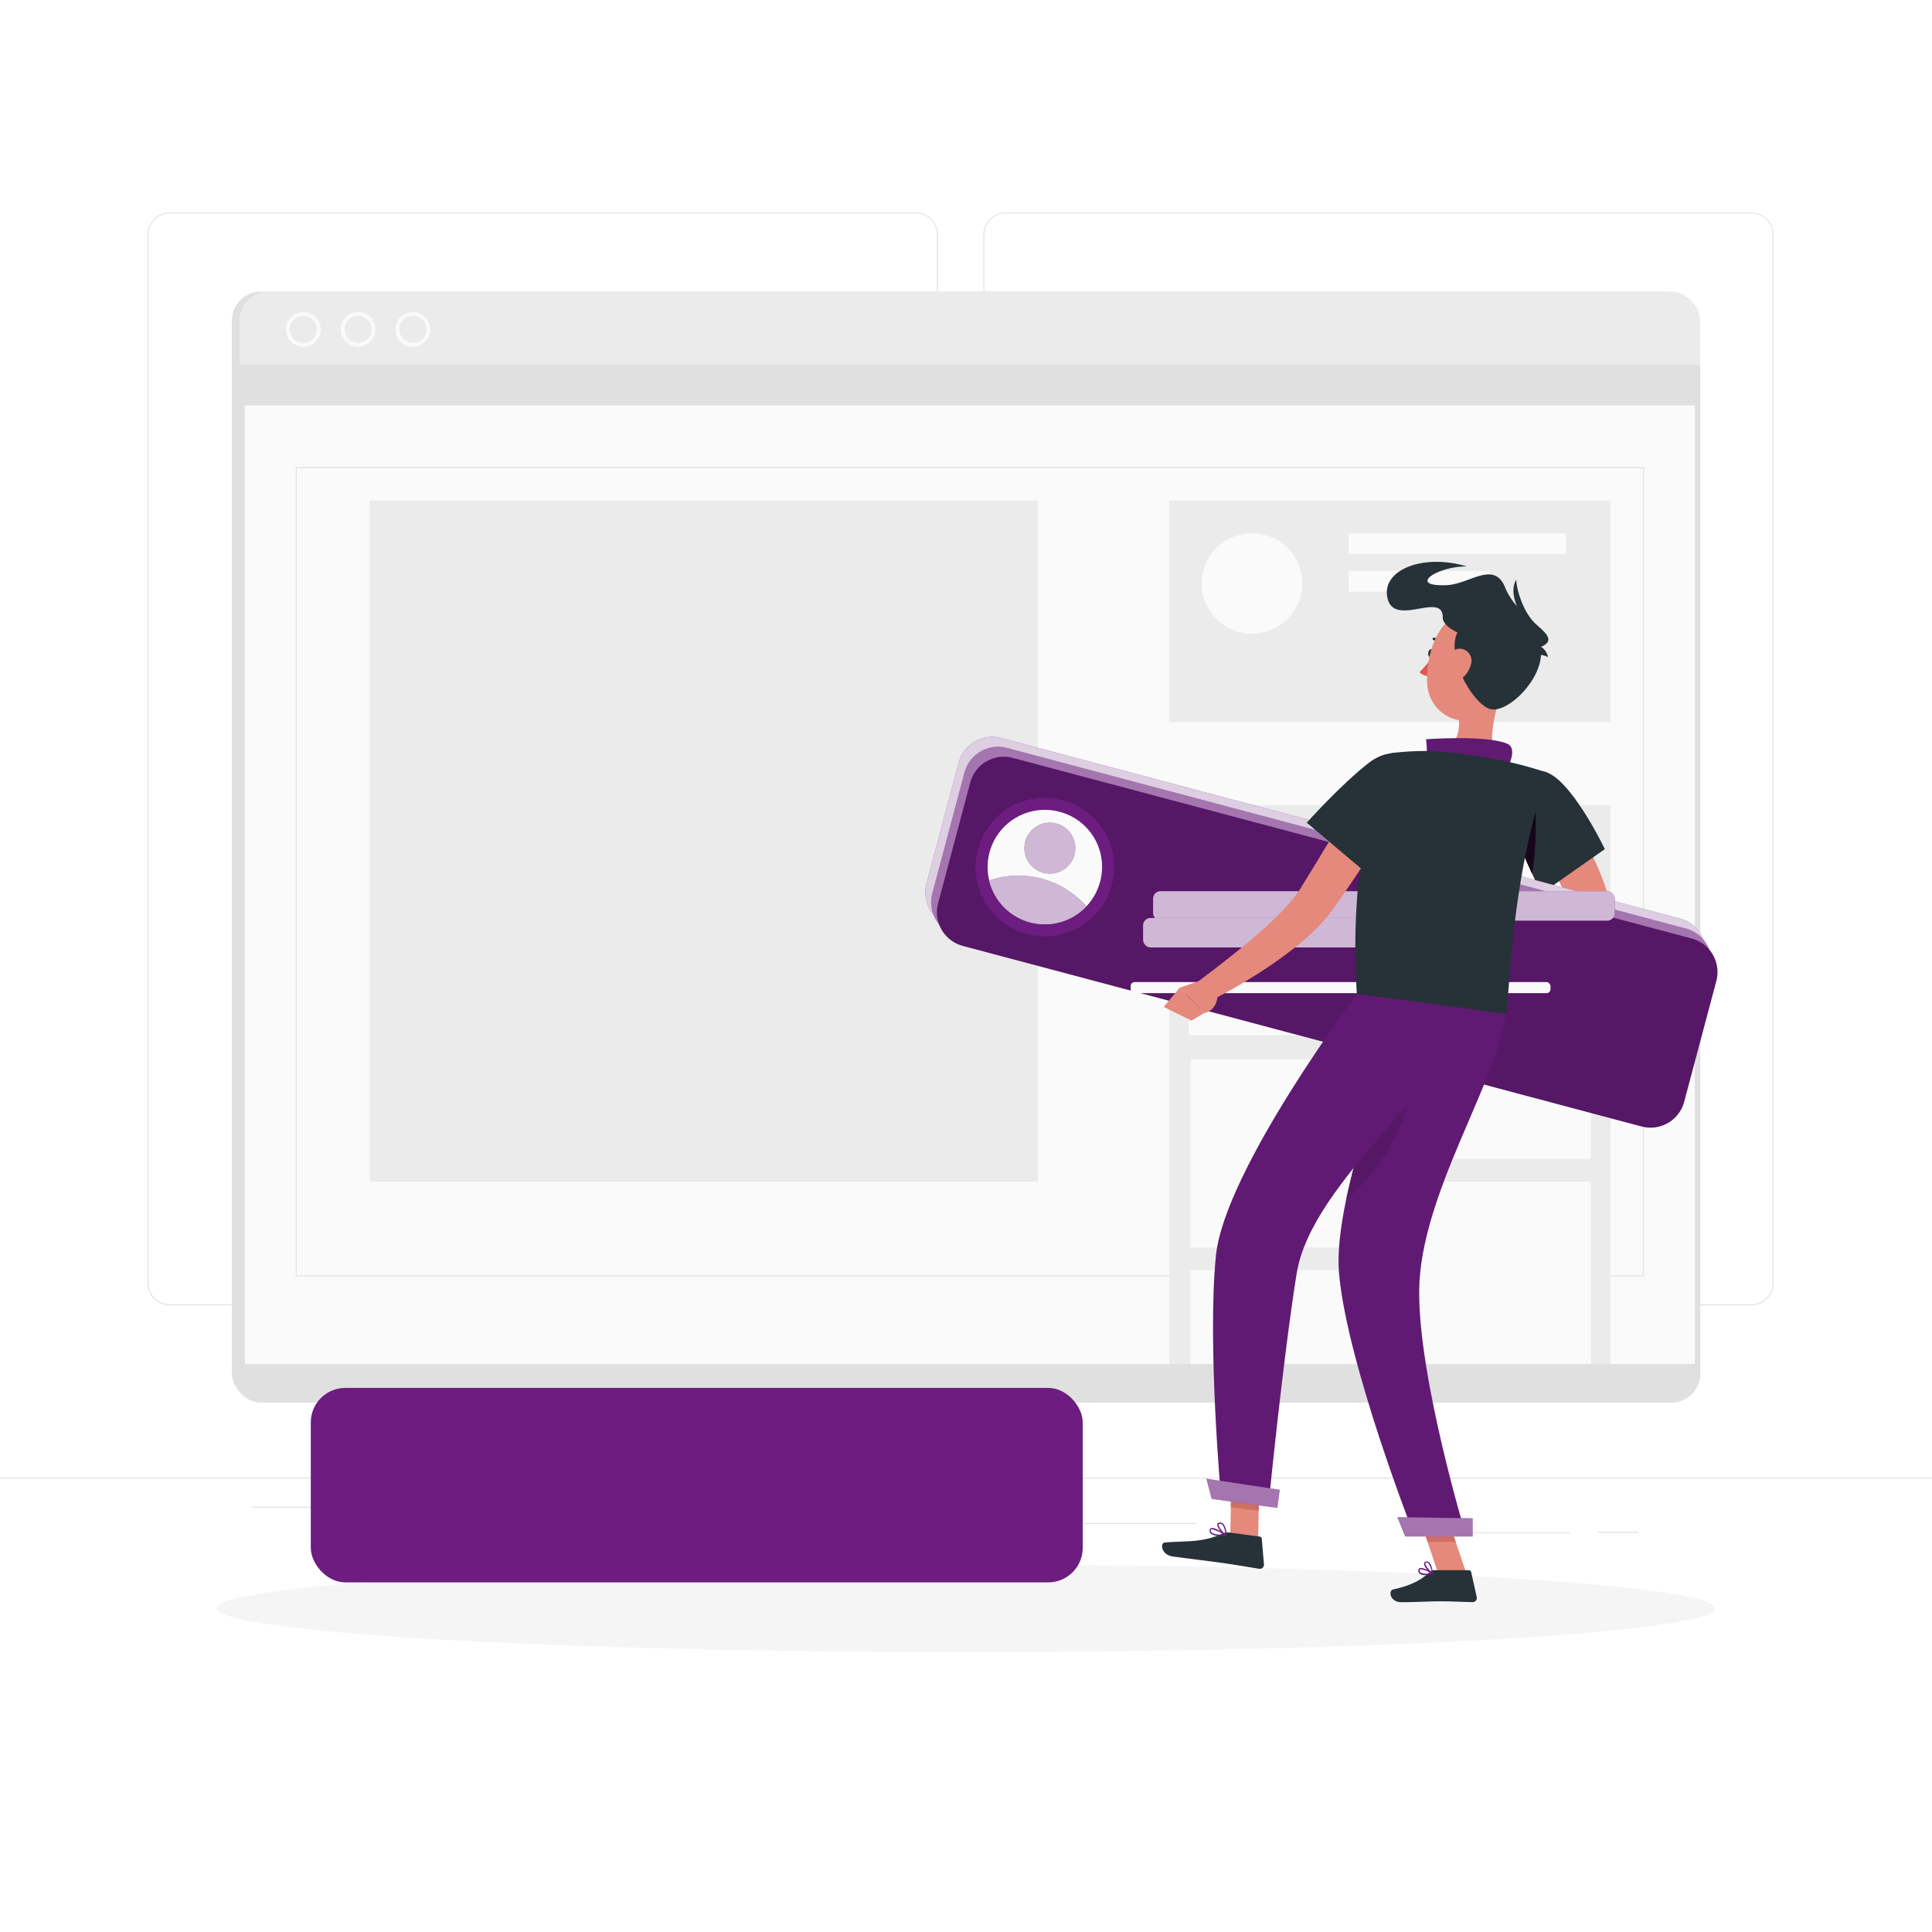 <svg class="animated" id="freepik_stories-posts" xmlns="http://www.w3.org/2000/svg" viewBox="0 0 500 500" version="1.1" xmlns:xlink="http://www.w3.org/1999/xlink" xmlns:svgjs="http://svgjs.com/svgjs"><style>svg#freepik_stories-posts:not(.animated) .animable {opacity: 0;}svg#freepik_stories-posts.animated #freepik--background-complete--inject-57 {animation: 1s 1 forwards cubic-bezier(.36,-0.01,.5,1.38) slideLeft;animation-delay: 0s;}svg#freepik_stories-posts.animated #freepik--Shadow--inject-57 {animation: 1s 1 forwards cubic-bezier(.36,-0.01,.5,1.38) zoomIn;animation-delay: 0s;}svg#freepik_stories-posts.animated #eloq7ctoeggyi {animation: 1s 1 forwards cubic-bezier(.36,-0.01,.5,1.38) slideUp;animation-delay: 0s;}svg#freepik_stories-posts.animated #eldwd1tqzorli {animation: 1s 1 forwards cubic-bezier(.36,-0.01,.5,1.38) slideUp;animation-delay: 0.015s;opacity: 0}svg#freepik_stories-posts.animated #elzoskno7mowo {animation: 1s 1 forwards cubic-bezier(.36,-0.01,.5,1.38) slideUp;animation-delay: 0.03s;opacity: 0}svg#freepik_stories-posts.animated #elqsnlhnpz3o {animation: 1s 1 forwards cubic-bezier(.36,-0.01,.5,1.38) slideUp;animation-delay: 0.045s;opacity: 0}svg#freepik_stories-posts.animated #ell6hwbwr4nep {animation: 1s 1 forwards cubic-bezier(.36,-0.01,.5,1.38) slideUp;animation-delay: 0.06s;opacity: 0}svg#freepik_stories-posts.animated #elie0504a5jk9 {animation: 1s 1 forwards cubic-bezier(.36,-0.01,.5,1.38) slideUp;animation-delay: 0.075s;opacity: 0}svg#freepik_stories-posts.animated #el8dc43xxk41w {animation: 1s 1 forwards cubic-bezier(.36,-0.01,.5,1.38) slideUp;animation-delay: 0.09s;opacity: 0}svg#freepik_stories-posts.animated #elppx6ght7an {animation: 1s 1 forwards cubic-bezier(.36,-0.01,.5,1.38) slideUp;animation-delay: 0.104s;opacity: 0}svg#freepik_stories-posts.animated #elebkj7ejihoi {animation: 1s 1 forwards cubic-bezier(.36,-0.01,.5,1.38) slideUp;animation-delay: 0.119s;opacity: 0}svg#freepik_stories-posts.animated #elku0s6lyxqz {animation: 1s 1 forwards cubic-bezier(.36,-0.01,.5,1.38) slideUp;animation-delay: 0.134s;opacity: 0}svg#freepik_stories-posts.animated #elyeil6fk1csq {animation: 1s 1 forwards cubic-bezier(.36,-0.01,.5,1.38) slideUp;animation-delay: 0.149s;opacity: 0}svg#freepik_stories-posts.animated #elfaexyt59bi4 {animation: 1s 1 forwards cubic-bezier(.36,-0.01,.5,1.38) slideUp;animation-delay: 0.164s;opacity: 0}svg#freepik_stories-posts.animated #elp7lv3xn33k8 {animation: 1s 1 forwards cubic-bezier(.36,-0.01,.5,1.38) slideUp;animation-delay: 0.179s;opacity: 0}svg#freepik_stories-posts.animated #elobk5y59lqu {animation: 1s 1 forwards cubic-bezier(.36,-0.01,.5,1.38) slideUp;animation-delay: 0.194s;opacity: 0}svg#freepik_stories-posts.animated #elgf49ltbye4v {animation: 1s 1 forwards cubic-bezier(.36,-0.01,.5,1.38) slideUp;animation-delay: 0.209s;opacity: 0}svg#freepik_stories-posts.animated #elm3t9bdj7old {animation: 1s 1 forwards cubic-bezier(.36,-0.01,.5,1.38) slideUp;animation-delay: 0.224s;opacity: 0}svg#freepik_stories-posts.animated #el8d7d1klxql3 {animation: 1s 1 forwards cubic-bezier(.36,-0.01,.5,1.38) slideUp;animation-delay: 0.239s;opacity: 0}svg#freepik_stories-posts.animated #el36idbk3u02y {animation: 1s 1 forwards cubic-bezier(.36,-0.01,.5,1.38) slideUp;animation-delay: 0.254s;opacity: 0}svg#freepik_stories-posts.animated #el7trhvrygav8 {animation: 1s 1 forwards cubic-bezier(.36,-0.01,.5,1.38) slideUp;animation-delay: 0.269s;opacity: 0}svg#freepik_stories-posts.animated #el9h20lw6878b {animation: 1s 1 forwards cubic-bezier(.36,-0.01,.5,1.38) slideUp;animation-delay: 0.284s;opacity: 0}svg#freepik_stories-posts.animated #el09lkbm3zka85 {animation: 1s 1 forwards cubic-bezier(.36,-0.01,.5,1.38) slideUp;animation-delay: 0.299s;opacity: 0}svg#freepik_stories-posts.animated #elaror3s47y7o {animation: 1s 1 forwards cubic-bezier(.36,-0.01,.5,1.38) slideUp;animation-delay: 0.313s;opacity: 0}svg#freepik_stories-posts.animated #elloybb56bwin {animation: 1s 1 forwards cubic-bezier(.36,-0.01,.5,1.38) slideUp;animation-delay: 0.328s;opacity: 0}svg#freepik_stories-posts.animated #elkvptux3oxjp {animation: 1s 1 forwards cubic-bezier(.36,-0.01,.5,1.38) slideUp;animation-delay: 0.343s;opacity: 0}svg#freepik_stories-posts.animated #elkgga7u5rk0r {animation: 1s 1 forwards cubic-bezier(.36,-0.01,.5,1.38) slideUp;animation-delay: 0.358s;opacity: 0}svg#freepik_stories-posts.animated #el0i6ekqwae4hf {animation: 1s 1 forwards cubic-bezier(.36,-0.01,.5,1.38) slideUp;animation-delay: 0.373s;opacity: 0}svg#freepik_stories-posts.animated #elqjc8omahx5 {animation: 1s 1 forwards cubic-bezier(.36,-0.01,.5,1.38) slideUp;animation-delay: 0.388s;opacity: 0}svg#freepik_stories-posts.animated #elkbiuxcd1gg {animation: 1s 1 forwards cubic-bezier(.36,-0.01,.5,1.38) slideUp;animation-delay: 0.403s;opacity: 0}svg#freepik_stories-posts.animated #elqph24kmr6sq {animation: 1s 1 forwards cubic-bezier(.36,-0.01,.5,1.38) slideUp;animation-delay: 0.418s;opacity: 0}svg#freepik_stories-posts.animated #elsk8kl2408ap {animation: 1s 1 forwards cubic-bezier(.36,-0.01,.5,1.38) slideUp;animation-delay: 0.433s;opacity: 0}svg#freepik_stories-posts.animated #elyfprtv4njgs {animation: 1s 1 forwards cubic-bezier(.36,-0.01,.5,1.38) slideUp;animation-delay: 0.448s;opacity: 0}svg#freepik_stories-posts.animated #elovrx3blrc3j {animation: 1s 1 forwards cubic-bezier(.36,-0.01,.5,1.38) slideUp;animation-delay: 0.463s;opacity: 0}svg#freepik_stories-posts.animated #el3di0h0b0ovf {animation: 1s 1 forwards cubic-bezier(.36,-0.01,.5,1.38) slideUp;animation-delay: 0.478s;opacity: 0}svg#freepik_stories-posts.animated #elbrxg9kcisam {animation: 1s 1 forwards cubic-bezier(.36,-0.01,.5,1.38) slideUp;animation-delay: 0.493s;opacity: 0}svg#freepik_stories-posts.animated #elliyuyhawt6s {animation: 1s 1 forwards cubic-bezier(.36,-0.01,.5,1.38) slideUp;animation-delay: 0.507s;opacity: 0}svg#freepik_stories-posts.animated #elo1q0bsc0cl {animation: 1s 1 forwards cubic-bezier(.36,-0.01,.5,1.38) slideUp;animation-delay: 0.522s;opacity: 0}svg#freepik_stories-posts.animated #elxwpchngl68r {animation: 1s 1 forwards cubic-bezier(.36,-0.01,.5,1.38) slideUp;animation-delay: 0.537s;opacity: 0}svg#freepik_stories-posts.animated #elbai2lqcnw2 {animation: 1s 1 forwards cubic-bezier(.36,-0.01,.5,1.38) slideUp;animation-delay: 0.552s;opacity: 0}svg#freepik_stories-posts.animated #elt8oj0qmtur8 {animation: 1s 1 forwards cubic-bezier(.36,-0.01,.5,1.38) slideUp;animation-delay: 0.567s;opacity: 0}svg#freepik_stories-posts.animated #elxjw1amusako {animation: 1s 1 forwards cubic-bezier(.36,-0.01,.5,1.38) slideUp;animation-delay: 0.582s;opacity: 0}svg#freepik_stories-posts.animated #elr2462gvznfl {animation: 1s 1 forwards cubic-bezier(.36,-0.01,.5,1.38) slideUp;animation-delay: 0.597s;opacity: 0}svg#freepik_stories-posts.animated #elqv9cs9lj3x {animation: 1s 1 forwards cubic-bezier(.36,-0.01,.5,1.38) slideUp;animation-delay: 0.612s;opacity: 0}svg#freepik_stories-posts.animated #eldl18nryy0qb {animation: 1s 1 forwards cubic-bezier(.36,-0.01,.5,1.38) slideUp;animation-delay: 0.627s;opacity: 0}svg#freepik_stories-posts.animated #elk1n2wmzdw {animation: 1s 1 forwards cubic-bezier(.36,-0.01,.5,1.38) slideUp;animation-delay: 0.642s;opacity: 0}svg#freepik_stories-posts.animated #elajhm1ek1qhw {animation: 1s 1 forwards cubic-bezier(.36,-0.01,.5,1.38) slideUp;animation-delay: 0.657s;opacity: 0}svg#freepik_stories-posts.animated #el7e75aqfikwb {animation: 1s 1 forwards cubic-bezier(.36,-0.01,.5,1.38) slideUp;animation-delay: 0.672s;opacity: 0}svg#freepik_stories-posts.animated #elx7wksw3oyrs {animation: 1s 1 forwards cubic-bezier(.36,-0.01,.5,1.38) slideUp;animation-delay: 0.687s;opacity: 0}svg#freepik_stories-posts.animated #eljctb7shx2tp {animation: 1s 1 forwards cubic-bezier(.36,-0.01,.5,1.38) slideUp;animation-delay: 0.701s;opacity: 0}svg#freepik_stories-posts.animated #el46ibaok3one {animation: 1s 1 forwards cubic-bezier(.36,-0.01,.5,1.38) slideUp;animation-delay: 0.716s;opacity: 0}svg#freepik_stories-posts.animated #elpgaal4l1y4 {animation: 1s 1 forwards cubic-bezier(.36,-0.01,.5,1.38) slideUp;animation-delay: 0.731s;opacity: 0}svg#freepik_stories-posts.animated #el5acv5sfy8dk {animation: 1s 1 forwards cubic-bezier(.36,-0.01,.5,1.38) slideUp;animation-delay: 0.746s;opacity: 0}svg#freepik_stories-posts.animated #el8ox7qqo2two {animation: 1s 1 forwards cubic-bezier(.36,-0.01,.5,1.38) slideUp;animation-delay: 0.761s;opacity: 0}svg#freepik_stories-posts.animated #el04uc3iw6wu0b {animation: 1s 1 forwards cubic-bezier(.36,-0.01,.5,1.38) slideUp;animation-delay: 0.776s;opacity: 0}svg#freepik_stories-posts.animated #el54e2qz6rzs6 {animation: 1s 1 forwards cubic-bezier(.36,-0.01,.5,1.38) slideUp;animation-delay: 0.791s;opacity: 0}svg#freepik_stories-posts.animated #elcheflkmugsn {animation: 1s 1 forwards cubic-bezier(.36,-0.01,.5,1.38) slideUp;animation-delay: 0.806s;opacity: 0}svg#freepik_stories-posts.animated #elqkq60wies4 {animation: 1s 1 forwards cubic-bezier(.36,-0.01,.5,1.38) slideUp;animation-delay: 0.821s;opacity: 0}svg#freepik_stories-posts.animated #el6kg8zhrg1cx {animation: 1s 1 forwards cubic-bezier(.36,-0.01,.5,1.38) slideUp;animation-delay: 0.836s;opacity: 0}svg#freepik_stories-posts.animated #elavcs11fopg4 {animation: 1s 1 forwards cubic-bezier(.36,-0.01,.5,1.38) slideUp;animation-delay: 0.851s;opacity: 0}svg#freepik_stories-posts.animated #elszund2ddkco {animation: 1s 1 forwards cubic-bezier(.36,-0.01,.5,1.38) slideUp;animation-delay: 0.866s;opacity: 0}svg#freepik_stories-posts.animated #elrid3ak6ape {animation: 1s 1 forwards cubic-bezier(.36,-0.01,.5,1.38) slideUp;animation-delay: 0.881s;opacity: 0}svg#freepik_stories-posts.animated #elo4b75xh6apj {animation: 1s 1 forwards cubic-bezier(.36,-0.01,.5,1.38) slideUp;animation-delay: 0.896s;opacity: 0}svg#freepik_stories-posts.animated #elaodzhzexs96 {animation: 1s 1 forwards cubic-bezier(.36,-0.01,.5,1.38) slideUp;animation-delay: 0.91s;opacity: 0}svg#freepik_stories-posts.animated #elmx0jst6yeh9 {animation: 1s 1 forwards cubic-bezier(.36,-0.01,.5,1.38) slideUp;animation-delay: 0.925s;opacity: 0}svg#freepik_stories-posts.animated #ell2e6nw1kcp {animation: 1s 1 forwards cubic-bezier(.36,-0.01,.5,1.38) slideUp;animation-delay: 0.94s;opacity: 0}svg#freepik_stories-posts.animated #elojye0t7jtfs {animation: 1s 1 forwards cubic-bezier(.36,-0.01,.5,1.38) slideUp;animation-delay: 0.955s;opacity: 0}svg#freepik_stories-posts.animated #elf2qhsmrt08l {animation: 1s 1 forwards cubic-bezier(.36,-0.01,.5,1.38) slideUp;animation-delay: 0.97s;opacity: 0}svg#freepik_stories-posts.animated #elxe61h3908xi {animation: 1s 1 forwards cubic-bezier(.36,-0.01,.5,1.38) slideUp;animation-delay: 0.985s;opacity: 0}svg#freepik_stories-posts.animated #freepik--Graphics--inject-57 {animation: 1s 1 forwards cubic-bezier(.36,-0.01,.5,1.38) slideUp;animation-delay: 0s;}svg#freepik_stories-posts.animated #freepik--Character--inject-57 {animation: 1s 1 forwards cubic-bezier(.36,-0.01,.5,1.38) lightSpeedLeft;animation-delay: 0s;}            @keyframes slideLeft {                0% {                    opacity: 0;                    transform: translateX(-30px);                }                100% {                    opacity: 1;                    transform: translateX(0);                }            }                    @keyframes zoomIn {                0% {                    opacity: 0;                    transform: scale(0.5);                }                100% {                    opacity: 1;                    transform: scale(1);                }            }                    @keyframes slideUp {                0% {                    opacity: 0;                    transform: translateY(30px);                }                100% {                    opacity: 1;                    transform: inherit;                }            }                    @keyframes lightSpeedLeft {              from {                transform: translate3d(-50%, 0, 0) skewX(20deg);                opacity: 0;              }              60% {                transform: skewX(-10deg);                opacity: 1;              }              80% {                transform: skewX(2deg);              }              to {                opacity: 1;                transform: translate3d(0, 0, 0);              }            }        </style><g id="freepik--background-complete--inject-57" class="animable" style="transform-origin: 250px 226.88px;"><rect y="382.4" width="500" height="0.25" style="fill: rgb(224, 224, 224); transform-origin: 250px 382.525px;" id="el48egw43cqt4" class="animable"></rect><rect x="413.5" y="396.43" width="10.61" height="0.25" style="fill: rgb(224, 224, 224); transform-origin: 418.805px 396.555px;" id="elk4mdxzelcah" class="animable"></rect><rect x="363.01" y="396.55" width="43.15" height="0.25" style="fill: rgb(224, 224, 224); transform-origin: 384.585px 396.675px;" id="elmwkbj2l8chc" class="animable"></rect><rect x="236.85" y="394.17" width="72.82" height="0.25" style="fill: rgb(224, 224, 224); transform-origin: 273.26px 394.295px;" id="el4mncszygzc2" class="animable"></rect><rect x="171.85" y="398.51" width="23.11" height="0.25" style="fill: rgb(224, 224, 224); transform-origin: 183.405px 398.635px;" id="elvhaj8m5orkc" class="animable"></rect><rect x="86.13" y="394.29" width="31.82" height="0.25" style="fill: rgb(224, 224, 224); transform-origin: 102.04px 394.415px;" id="elfhmttmk8yte" class="animable"></rect><rect x="123.5" y="394.29" width="29.74" height="0.25" style="fill: rgb(224, 224, 224); transform-origin: 138.37px 394.415px;" id="el6ktuaxz15xk" class="animable"></rect><rect x="65.29" y="389.92" width="30.37" height="0.25" style="fill: rgb(224, 224, 224); transform-origin: 80.475px 390.045px;" id="elp011ziwgij" class="animable"></rect><path d="M237,337.8H43.91a5.71,5.71,0,0,1-5.7-5.71V60.66A5.71,5.71,0,0,1,43.91,55H237a5.71,5.71,0,0,1,5.71,5.71V332.09A5.71,5.71,0,0,1,237,337.8ZM43.91,55.2a5.46,5.46,0,0,0-5.45,5.46V332.09a5.46,5.46,0,0,0,5.45,5.46H237a5.47,5.47,0,0,0,5.46-5.46V60.66A5.47,5.47,0,0,0,237,55.2Z" style="fill: rgb(224, 224, 224); transform-origin: 140.46px 196.4px;" id="el95t9o54hor7" class="animable"></path><path d="M453.31,337.8H260.21a5.72,5.72,0,0,1-5.71-5.71V60.66A5.72,5.72,0,0,1,260.21,55h193.1A5.71,5.71,0,0,1,459,60.66V332.09A5.71,5.71,0,0,1,453.31,337.8ZM260.21,55.2a5.47,5.47,0,0,0-5.46,5.46V332.09a5.47,5.47,0,0,0,5.46,5.46h193.1a5.47,5.47,0,0,0,5.46-5.46V60.66a5.47,5.47,0,0,0-5.46-5.46Z" style="fill: rgb(224, 224, 224); transform-origin: 356.75px 196.4px;" id="elen9tg5qu29" class="animable"></path><rect x="60" y="75.47" width="378" height="287.54" rx="7.52" style="fill: rgb(224, 224, 224); transform-origin: 249px 219.24px;" id="el5eg9nbo7oen" class="animable"></rect><rect x="62" y="75.47" width="378" height="287.54" rx="7.52" style="fill: rgb(235, 235, 235); transform-origin: 251px 219.24px;" id="ellchnakuuweo" class="animable"></rect><path d="M62,94.91V355.49A7.54,7.54,0,0,0,69.52,363h363a7.54,7.54,0,0,0,7.52-7.52V94.91Z" style="fill: rgb(224, 224, 224); transform-origin: 251.02px 228.955px;" id="ele9um2pqgas8" class="animable"></path><rect x="63.39" y="104.91" width="375.22" height="248.1" style="fill: rgb(250, 250, 250); transform-origin: 251px 228.96px;" id="el2p160efcz7b" class="animable"></rect><path d="M425.34,330.31H76.66a.13.13,0,0,1-.12-.13V121a.12.12,0,0,1,.12-.12H425.34a.12.12,0,0,1,.12.12V330.18A.12.12,0,0,1,425.34,330.31Zm-348.55-.25H425.21V121.13H76.79Z" style="fill: rgb(224, 224, 224); transform-origin: 251px 225.595px;" id="el3mlpe5dl4dp" class="animable"></path><path d="M78.5,89.75a4.5,4.5,0,1,1,4.5-4.5A4.51,4.51,0,0,1,78.5,89.75Zm0-8a3.5,3.5,0,1,0,3.5,3.5A3.5,3.5,0,0,0,78.5,81.75Z" style="fill: rgb(250, 250, 250); transform-origin: 78.5px 85.25px;" id="elkmfe59rsx9" class="animable"></path><path d="M92.67,89.75a4.5,4.5,0,1,1,4.5-4.5A4.51,4.51,0,0,1,92.67,89.75Zm0-8a3.5,3.5,0,1,0,3.5,3.5A3.5,3.5,0,0,0,92.67,81.75Z" style="fill: rgb(250, 250, 250); transform-origin: 92.67px 85.25px;" id="el2unddb0tbwx" class="animable"></path><path d="M106.85,89.75a4.5,4.5,0,1,1,4.5-4.5A4.51,4.51,0,0,1,106.85,89.75Zm0-8a3.5,3.5,0,1,0,3.5,3.5A3.5,3.5,0,0,0,106.85,81.75Z" style="fill: rgb(250, 250, 250); transform-origin: 106.85px 85.25px;" id="el9tkns4v0mj8" class="animable"></path><rect x="62" y="94.41" width="378" height="1" style="fill: rgb(224, 224, 224); transform-origin: 251px 94.91px;" id="elc49k3vmio8a" class="animable"></rect><rect x="95.67" y="129.56" width="172.92" height="176.24" style="fill: rgb(235, 235, 235); transform-origin: 182.13px 217.68px;" id="elv8ja4juq0k" class="animable"></rect><rect x="302.61" y="129.56" width="114.17" height="57.33" style="fill: rgb(235, 235, 235); transform-origin: 359.695px 158.225px;" id="el9geaiymo0y" class="animable"></rect><circle cx="324" cy="151" r="13" style="fill: rgb(250, 250, 250); transform-origin: 324px 151px;" id="elsenzq8ccty" class="animable"></circle><rect x="349" y="138" width="56.33" height="5.33" style="fill: rgb(250, 250, 250); transform-origin: 377.165px 140.665px;" id="eldwrak1etpeu" class="animable"></rect><rect x="349" y="147.78" width="36.56" height="5.33" style="fill: rgb(250, 250, 250); transform-origin: 367.28px 150.445px;" id="el58hdmdaaumw" class="animable"></rect><rect x="302.61" y="208.33" width="114.17" height="144.68" style="fill: rgb(235, 235, 235); transform-origin: 359.695px 280.67px;" id="ellqlgikgbojk" class="animable"></rect><rect x="307.68" y="219.24" width="48.7" height="48.7" style="fill: rgb(250, 250, 250); transform-origin: 332.03px 243.59px;" id="eln8brwjdrcdb" class="animable"></rect><rect x="308.06" y="274.13" width="48.7" height="48.7" style="fill: rgb(250, 250, 250); transform-origin: 332.41px 298.48px;" id="ell5jqb4l1rnc" class="animable"></rect><rect x="363.02" y="219.24" width="48.7" height="25.83" style="fill: rgb(250, 250, 250); transform-origin: 387.37px 232.155px;" id="eluys6wapnum" class="animable"></rect><rect x="363.02" y="251.27" width="48.7" height="48.7" style="fill: rgb(250, 250, 250); transform-origin: 387.37px 275.62px;" id="eli3yajai8koa" class="animable"></rect><rect x="308.06" y="328.66" width="48.7" height="24.35" style="fill: rgb(250, 250, 250); transform-origin: 332.41px 340.835px;" id="elgaztv47zvck" class="animable"></rect><rect x="363.02" y="305.8" width="48.7" height="47.21" style="fill: rgb(250, 250, 250); transform-origin: 387.37px 329.405px;" id="eln45p22k7c3a" class="animable"></rect></g><g id="freepik--Shadow--inject-57" class="animable" style="transform-origin: 250px 416.24px;"><ellipse cx="250" cy="416.24" rx="193.89" ry="11.32" style="fill: rgb(245, 245, 245); transform-origin: 250px 416.24px;" id="elw3uwe37xj4" class="animable"></ellipse></g><g id="freepik--Graphics--inject-57" class="animable animator-active" style="transform-origin: 182.43px 268.24px;"><rect x="80.43" y="359.19" width="199.78" height="50.33" rx="8.94" style="fill: rgb(108, 29, 127); transform-origin: 180.32px 384.355px;" id="eloq7ctoeggyi" class="animable"></rect><rect x="82.54" y="361.3" width="199.78" height="50.33" rx="8.94" style="fill: rgb(108, 29, 127); transform-origin: 182.43px 386.465px;" id="eldwd1tqzorli" class="animable"></rect><g id="elzoskno7mowo"><rect x="82.54" y="361.3" width="199.78" height="50.33" rx="8.94" style="fill: rgb(250, 250, 250); opacity: 0.6; transform-origin: 182.43px 386.465px;" class="animable"></rect></g><rect x="84.65" y="363.41" width="199.78" height="50.34" rx="8.94" style="fill: rgb(108, 29, 127); transform-origin: 184.54px 388.58px;" id="elqsnlhnpz3o" class="animable"></rect><g id="ell6hwbwr4nep"><rect x="84.65" y="363.41" width="199.78" height="50.34" rx="8.94" style="fill: rgb(250, 250, 250); opacity: 0.8; transform-origin: 184.54px 388.58px;" class="animable"></rect></g><rect x="136.57" y="371.92" width="100.93" height="7.62" rx="1.91" style="fill: rgb(108, 29, 127); transform-origin: 187.035px 375.73px;" id="elie0504a5jk9" class="animable"></rect><rect x="136.57" y="384.77" width="47.32" height="7.62" rx="1.91" style="fill: rgb(108, 29, 127); transform-origin: 160.23px 388.58px;" id="el8dc43xxk41w" class="animable"></rect><rect x="188.68" y="384.77" width="37.21" height="7.62" rx="1.91" style="fill: rgb(108, 29, 127); transform-origin: 207.285px 388.58px;" id="elppx6ght7an" class="animable"></rect><rect x="136.57" y="397.62" width="119.47" height="2.87" rx="1.04" style="fill: rgb(108, 29, 127); transform-origin: 196.305px 399.055px;" id="elebkj7ejihoi" class="animable"></rect><g id="elku0s6lyxqz"><rect x="136.57" y="397.62" width="119.47" height="2.87" rx="1.04" style="fill: rgb(250, 250, 250); opacity: 0.5; transform-origin: 196.305px 399.055px;" class="animable"></rect></g><g id="elyeil6fk1csq"><circle cx="108.92" cy="388.58" r="17.93" style="fill: rgb(108, 29, 127); transform-origin: 108.92px 388.58px; transform: rotate(-76.61deg);" class="animable"></circle></g><path d="M123.72,388.58a14.8,14.8,0,1,1-14.8-14.8A14.67,14.67,0,0,1,123.72,388.58Z" style="fill: rgb(250, 250, 250); transform-origin: 108.92px 388.58px;" id="elfaexyt59bi4" class="animable"></path><path d="M121.93,395.63a14.8,14.8,0,0,1-26,0,23.45,23.45,0,0,1,26,0Z" style="fill: rgb(108, 29, 127); transform-origin: 108.93px 397.526px;" id="elp7lv3xn33k8" class="animable"></path><g id="elobk5y59lqu"><path d="M121.93,395.63a14.8,14.8,0,0,1-26,0,23.45,23.45,0,0,1,26,0Z" style="fill: rgb(250, 250, 250); opacity: 0.7; transform-origin: 108.93px 397.526px;" class="animable"></path></g><circle cx="108.92" cy="383.52" r="6.59" style="fill: rgb(108, 29, 127); transform-origin: 108.92px 383.52px;" id="elgf49ltbye4v" class="animable"></circle><g id="elm3t9bdj7old"><circle cx="108.92" cy="383.52" r="6.59" style="fill: rgb(250, 250, 250); opacity: 0.7; transform-origin: 108.92px 383.52px;" class="animable"></circle></g><rect x="80.43" y="300.95" width="199.78" height="50.33" rx="8.94" style="fill: rgb(108, 29, 127); transform-origin: 180.32px 326.115px;" id="el8d7d1klxql3" class="animable"></rect><rect x="82.54" y="303.06" width="199.78" height="50.34" rx="8.94" style="fill: rgb(108, 29, 127); transform-origin: 182.43px 328.23px;" id="el36idbk3u02y" class="animable"></rect><g id="el7trhvrygav8"><rect x="82.54" y="303.06" width="199.78" height="50.34" rx="8.94" style="fill: rgb(250, 250, 250); opacity: 0.6; transform-origin: 182.43px 328.23px;" class="animable"></rect></g><rect x="84.65" y="305.17" width="199.78" height="50.33" rx="8.94" style="fill: rgb(108, 29, 127); transform-origin: 184.54px 330.335px;" id="el9h20lw6878b" class="animable"></rect><g id="el09lkbm3zka85"><rect x="84.65" y="305.17" width="199.78" height="50.33" rx="8.94" style="fill: rgb(250, 250, 250); opacity: 0.8; transform-origin: 184.54px 330.335px;" class="animable"></rect></g><rect x="136.57" y="313.68" width="32.76" height="7.62" rx="1.91" style="fill: rgb(108, 29, 127); transform-origin: 152.95px 317.49px;" id="elaror3s47y7o" class="animable"></rect><rect x="173.58" y="313.68" width="26.17" height="7.62" rx="1.91" style="fill: rgb(108, 29, 127); transform-origin: 186.665px 317.49px;" id="elloybb56bwin" class="animable"></rect><rect x="136.57" y="326.53" width="105.43" height="7.62" rx="1.91" style="fill: rgb(108, 29, 127); transform-origin: 189.285px 330.34px;" id="elkvptux3oxjp" class="animable"></rect><rect x="136.57" y="339.38" width="72.93" height="2.87" rx="1.04" style="fill: rgb(108, 29, 127); transform-origin: 173.035px 340.815px;" id="elkgga7u5rk0r" class="animable"></rect><g id="el0i6ekqwae4hf"><rect x="136.57" y="339.38" width="72.93" height="2.87" rx="1.04" style="fill: rgb(250, 250, 250); opacity: 0.5; transform-origin: 173.035px 340.815px;" class="animable"></rect></g><g id="elqjc8omahx5"><circle cx="108.92" cy="330.34" r="17.93" style="fill: rgb(108, 29, 127); transform-origin: 108.92px 330.34px; transform: rotate(-76.61deg);" class="animable"></circle></g><path d="M123.72,330.34a14.8,14.8,0,1,1-14.8-14.8A14.67,14.67,0,0,1,123.72,330.34Z" style="fill: rgb(250, 250, 250); transform-origin: 108.92px 330.34px;" id="elkbiuxcd1gg" class="animable"></path><path d="M121.93,337.39a14.8,14.8,0,0,1-26,0,23.45,23.45,0,0,1,26,0Z" style="fill: rgb(108, 29, 127); transform-origin: 108.93px 339.286px;" id="elqph24kmr6sq" class="animable"></path><g id="elsk8kl2408ap"><path d="M121.93,337.39a14.8,14.8,0,0,1-26,0,23.45,23.45,0,0,1,26,0Z" style="fill: rgb(250, 250, 250); opacity: 0.7; transform-origin: 108.93px 339.286px;" class="animable"></path></g><circle cx="108.92" cy="325.28" r="6.59" style="fill: rgb(108, 29, 127); transform-origin: 108.92px 325.28px;" id="elyfprtv4njgs" class="animable"></circle><g id="elovrx3blrc3j"><circle cx="108.92" cy="325.28" r="6.59" style="fill: rgb(250, 250, 250); opacity: 0.7; transform-origin: 108.92px 325.28px;" class="animable"></circle></g><rect x="80.43" y="242.71" width="199.78" height="50.34" rx="8.94" style="fill: rgb(108, 29, 127); transform-origin: 180.32px 267.88px;" id="el3di0h0b0ovf" class="animable"></rect><rect x="82.54" y="244.82" width="199.78" height="50.33" rx="8.94" style="fill: rgb(108, 29, 127); transform-origin: 182.43px 269.985px;" id="elbrxg9kcisam" class="animable"></rect><g id="elliyuyhawt6s"><rect x="82.54" y="244.82" width="199.78" height="50.33" rx="8.94" style="fill: rgb(250, 250, 250); opacity: 0.6; transform-origin: 182.43px 269.985px;" class="animable"></rect></g><rect x="84.65" y="246.93" width="199.78" height="50.34" rx="8.94" style="fill: rgb(108, 29, 127); transform-origin: 184.54px 272.1px;" id="elo1q0bsc0cl" class="animable"></rect><g id="elxwpchngl68r"><rect x="84.65" y="246.93" width="199.78" height="50.34" rx="8.94" style="fill: rgb(250, 250, 250); opacity: 0.8; transform-origin: 184.54px 272.1px;" class="animable"></rect></g><rect x="136.57" y="255.44" width="100.21" height="7.62" rx="1.91" style="fill: rgb(108, 29, 127); transform-origin: 186.675px 259.25px;" id="elbai2lqcnw2" class="animable"></rect><rect x="136.57" y="268.29" width="67.76" height="7.62" rx="1.91" style="fill: rgb(108, 29, 127); transform-origin: 170.45px 272.1px;" id="elt8oj0qmtur8" class="animable"></rect><rect x="209.99" y="268.29" width="9.76" height="7.62" rx="1.91" style="fill: rgb(108, 29, 127); transform-origin: 214.87px 272.1px;" id="elxjw1amusako" class="animable"></rect><rect x="136.57" y="281.14" width="53.65" height="2.87" rx="1.04" style="fill: rgb(108, 29, 127); transform-origin: 163.395px 282.575px;" id="elr2462gvznfl" class="animable"></rect><g id="elqv9cs9lj3x"><rect x="136.57" y="281.14" width="53.65" height="2.87" rx="1.04" style="fill: rgb(250, 250, 250); opacity: 0.5; transform-origin: 163.395px 282.575px;" class="animable"></rect></g><rect x="195.68" y="281.14" width="61.21" height="2.87" rx="1.04" style="fill: rgb(108, 29, 127); transform-origin: 226.285px 282.575px;" id="eldl18nryy0qb" class="animable"></rect><g id="elk1n2wmzdw"><rect x="195.68" y="281.14" width="61.21" height="2.87" rx="1.04" style="fill: rgb(250, 250, 250); opacity: 0.5; transform-origin: 226.285px 282.575px;" class="animable"></rect></g><g id="elajhm1ek1qhw"><circle cx="108.92" cy="272.1" r="17.93" style="fill: rgb(108, 29, 127); transform-origin: 108.92px 272.1px; transform: rotate(-45deg);" class="animable"></circle></g><path d="M123.72,272.1a14.8,14.8,0,1,1-14.8-14.8A14.67,14.67,0,0,1,123.72,272.1Z" style="fill: rgb(250, 250, 250); transform-origin: 108.92px 272.1px;" id="el7e75aqfikwb" class="animable"></path><path d="M121.93,279.15a14.8,14.8,0,0,1-26,0,23.45,23.45,0,0,1,26,0Z" style="fill: rgb(108, 29, 127); transform-origin: 108.93px 281.046px;" id="elx7wksw3oyrs" class="animable"></path><g id="eljctb7shx2tp"><path d="M121.93,279.15a14.8,14.8,0,0,1-26,0,23.45,23.45,0,0,1,26,0Z" style="fill: rgb(250, 250, 250); opacity: 0.7; transform-origin: 108.93px 281.046px;" class="animable"></path></g><path d="M115.51,267a6.59,6.59,0,1,1-6.59-6.6A6.59,6.59,0,0,1,115.51,267Z" style="fill: rgb(108, 29, 127); transform-origin: 108.92px 266.99px;" id="el46ibaok3one" class="animable"></path><g id="elpgaal4l1y4"><path d="M115.51,267a6.59,6.59,0,1,1-6.59-6.6A6.59,6.59,0,0,1,115.51,267Z" style="fill: rgb(250, 250, 250); opacity: 0.7; transform-origin: 108.92px 266.99px;" class="animable"></path></g><rect x="125.78" y="122.73" width="4.56" height="1" style="fill: rgb(108, 29, 127); transform-origin: 128.06px 123.23px;" id="el5acv5sfy8dk" class="animable"></rect><rect x="107.78" y="122.73" width="10.78" height="1" style="fill: rgb(108, 29, 127); transform-origin: 113.17px 123.23px;" id="el8ox7qqo2two" class="animable"></rect><rect x="80.43" y="126.23" width="199.78" height="50.34" rx="8.94" style="fill: rgb(108, 29, 127); transform-origin: 180.32px 151.4px;" id="el04uc3iw6wu0b" class="animable"></rect><rect x="82.54" y="128.34" width="199.78" height="50.34" rx="8.94" style="fill: rgb(108, 29, 127); transform-origin: 182.43px 153.51px;" id="el54e2qz6rzs6" class="animable"></rect><g id="elcheflkmugsn"><rect x="82.54" y="128.34" width="199.78" height="50.34" rx="8.94" style="fill: rgb(250, 250, 250); opacity: 0.6; transform-origin: 182.43px 153.51px;" class="animable"></rect></g><rect x="84.65" y="130.45" width="199.78" height="50.34" rx="8.94" style="fill: rgb(108, 29, 127); transform-origin: 184.54px 155.62px;" id="elqkq60wies4" class="animable"></rect><g id="el6kg8zhrg1cx"><rect x="84.65" y="130.45" width="199.78" height="50.34" rx="8.94" style="fill: rgb(250, 250, 250); opacity: 0.8; transform-origin: 184.54px 155.62px;" class="animable"></rect></g><rect x="136.57" y="138.96" width="92.26" height="7.62" rx="1.91" style="fill: rgb(108, 29, 127); transform-origin: 182.7px 142.77px;" id="elavcs11fopg4" class="animable"></rect><rect x="136.57" y="151.81" width="122.76" height="7.62" rx="1.91" style="fill: rgb(108, 29, 127); transform-origin: 197.95px 155.62px;" id="elszund2ddkco" class="animable"></rect><rect x="136.57" y="164.66" width="34.54" height="2.87" rx="1.04" style="fill: rgb(108, 29, 127); transform-origin: 153.84px 166.095px;" id="elrid3ak6ape" class="animable"></rect><g id="elo4b75xh6apj"><rect x="136.57" y="164.66" width="34.54" height="2.87" rx="1.04" style="fill: rgb(250, 250, 250); opacity: 0.5; transform-origin: 153.84px 166.095px;" class="animable"></rect></g><g id="elaodzhzexs96"><circle cx="108.92" cy="155.62" r="17.93" style="fill: rgb(108, 29, 127); transform-origin: 108.92px 155.62px; transform: rotate(-76.61deg);" class="animable"></circle></g><path d="M123.72,155.62a14.8,14.8,0,1,1-14.8-14.8A14.73,14.73,0,0,1,123.72,155.62Z" style="fill: rgb(250, 250, 250); transform-origin: 108.92px 155.62px;" id="elmx0jst6yeh9" class="animable"></path><path d="M121.93,162.67a14.8,14.8,0,0,1-26,0,23.45,23.45,0,0,1,26,0Z" style="fill: rgb(108, 29, 127); transform-origin: 108.93px 164.566px;" id="ell2e6nw1kcp" class="animable"></path><g id="elojye0t7jtfs"><path d="M121.93,162.67a14.8,14.8,0,0,1-26,0,23.45,23.45,0,0,1,26,0Z" style="fill: rgb(250, 250, 250); opacity: 0.7; transform-origin: 108.93px 164.566px;" class="animable"></path></g><circle cx="108.92" cy="150.55" r="6.59" style="fill: rgb(108, 29, 127); transform-origin: 108.92px 150.55px;" id="elf2qhsmrt08l" class="animable"></circle><g id="elxe61h3908xi"><circle cx="108.92" cy="150.55" r="6.59" style="fill: rgb(250, 250, 250); opacity: 0.7; transform-origin: 108.92px 150.55px;" class="animable"></circle></g></g><g id="freepik--Character--inject-57" class="animable" style="transform-origin: 341.987px 280.028px;"><path d="M399.13,261.11l-6.56,3.41,7.35,5.71s4.94-4.14,3-7Z" style="fill: rgb(228, 137, 123); transform-origin: 397.971px 265.67px;" id="el9mshv7xnme7" class="animable"></path><polygon points="388.82 271.47 395.09 275.83 399.92 270.23 392.57 264.52 388.82 271.47" style="fill: rgb(228, 137, 123); transform-origin: 394.37px 270.175px;" id="el00x2h44ie7hvi" class="animable"></polygon><path d="M401.67,204.4c.9,1.18,1.67,2.24,2.45,3.39s1.52,2.26,2.26,3.4c1.46,2.3,2.85,4.66,4.13,7.08a82.28,82.28,0,0,1,3.56,7.52l.79,2,.71,2c.25.66.44,1.36.65,2.05l.31,1,.07.26.12.43a9.07,9.07,0,0,1,.18.94,14.82,14.82,0,0,1-.4,5.66,33,33,0,0,1-1.41,4.34,62.61,62.61,0,0,1-3.68,7.53,101.89,101.89,0,0,1-9.09,13.38l-4.6-3c2.21-4.61,4.37-9.36,6.26-14a69,69,0,0,0,2.41-6.93,23,23,0,0,0,.71-3.22,5.9,5.9,0,0,0,0-2.14s0,0,0,0,0,.06,0,0l-.08-.2-.33-.83c-.21-.55-.41-1.09-.67-1.64l-.72-1.64-.79-1.65q-1.64-3.27-3.52-6.5c-1.27-2.14-2.58-4.28-4-6.38s-2.83-4.23-4.17-6.16Z" style="fill: rgb(228, 137, 123); transform-origin: 404.915px 234.89px;" id="el3ovs41qbto" class="animable"></path><path d="M415.33,219.75,398.86,231.3s-1-2.16-2.39-5.31c-1.13-2.51-2.54-5.64-3.94-8.8-.57-1.28-1.13-2.56-1.68-3.81-3.81-8.68.64-14.93,8.46-13.77C406.2,200.64,415.33,219.75,415.33,219.75Z" style="fill: rgb(38, 50, 56); transform-origin: 402.397px 215.386px;" id="elyef5mdmmnu7" class="animable"></path><path d="M397.26,207.73c.32,3.1.35,12.69-.79,18.26-1.13-2.51-2.54-5.64-3.94-8.8Z" style="fill: rgb(108, 29, 127); transform-origin: 394.991px 216.86px;" id="elo9myo81tif" class="animable"></path><g id="eluy7u6qa3dha"><path d="M397.26,207.73c.32,3.1.35,12.69-.79,18.26-1.13-2.51-2.54-5.64-3.94-8.8Z" style="fill: rgb(108, 29, 127); opacity: 0.8; transform-origin: 394.991px 216.86px;" class="animable"></path></g><g id="elpkjl50wigqr"><g style="opacity: 0.8; transform-origin: 394.991px 216.86px;" class="animable"><path d="M397.26,207.73c.32,3.1.35,12.69-.79,18.26-1.13-2.51-2.54-5.64-3.94-8.8Z" id="el63wmhtx8xab" class="animable" style="transform-origin: 394.991px 216.86px;"></path><g id="el85xgdfzqmw5"><path d="M397.26,207.73c.32,3.1.35,12.69-.79,18.26-1.13-2.51-2.54-5.64-3.94-8.8Z" style="opacity: 0.8; transform-origin: 394.991px 216.86px;" class="animable"></path></g></g></g><path d="M421.9,286.37,246.12,239.61a9,9,0,0,1-6.34-10.94l8.34-31.36A9,9,0,0,1,259.06,191l175.78,46.75a9,9,0,0,1,6.34,10.95L432.84,280A9,9,0,0,1,421.9,286.37Z" style="fill: rgb(108, 29, 127); transform-origin: 340.481px 238.683px;" id="eltj8txffxgt" class="animable"></path><g id="elbpvdv4f056o"><path d="M421.9,286.37,246.12,239.61a9,9,0,0,1-6.34-10.94l8.34-31.36A9,9,0,0,1,259.06,191l175.78,46.75a9,9,0,0,1,6.34,10.95L432.84,280A9,9,0,0,1,421.9,286.37Z" style="fill: rgb(250, 250, 250); opacity: 0.8; transform-origin: 340.481px 238.683px;" class="animable"></path></g><path d="M423.39,289,247.62,242.19a9,9,0,0,1-6.35-10.94l8.35-31.35a9,9,0,0,1,10.94-6.35l175.77,46.76a9,9,0,0,1,6.35,10.94l-8.34,31.36A9,9,0,0,1,423.39,289Z" style="fill: rgb(108, 29, 127); transform-origin: 341.975px 241.275px;" id="elzbelg9cwz7" class="animable"></path><g id="elurp41j8idb"><path d="M423.39,289,247.62,242.19a9,9,0,0,1-6.35-10.94l8.35-31.35a9,9,0,0,1,10.94-6.35l175.77,46.76a9,9,0,0,1,6.35,10.94l-8.34,31.36A9,9,0,0,1,423.39,289Z" style="fill: rgb(250, 250, 250); opacity: 0.4; transform-origin: 341.975px 241.275px;" class="animable"></path></g><path d="M424.89,291.54,249.12,244.78a9,9,0,0,1-6.35-10.94l8.34-31.36a9,9,0,0,1,10.95-6.34l175.77,46.75a9,9,0,0,1,6.35,11l-8.35,31.35A9,9,0,0,1,424.89,291.54Z" style="fill: rgb(108, 29, 127); transform-origin: 343.482px 243.84px;" id="ely4j7y4jxg1" class="animable"></path><g id="eltxi47q16bfr"><path d="M424.89,291.54,249.12,244.78a9,9,0,0,1-6.35-10.94l8.34-31.36a9,9,0,0,1,10.95-6.34l175.77,46.75a9,9,0,0,1,6.35,11l-8.35,31.35A9,9,0,0,1,424.89,291.54Z" style="opacity: 0.2; transform-origin: 343.482px 243.84px;" class="animable"></path></g><g id="els0ysesb77vd"><rect x="298.42" y="230.64" width="119.47" height="7.62" rx="1.91" style="fill: rgb(108, 29, 127); transform-origin: 358.155px 234.45px; transform: rotate(14.9deg);" class="animable"></rect></g><g id="elvvdkxxcxjc"><rect x="298.42" y="230.64" width="119.47" height="7.62" rx="1.91" style="fill: rgb(250, 250, 250); opacity: 0.7; transform-origin: 358.155px 234.45px; transform: rotate(14.9deg);" class="animable"></rect></g><g id="elta0d2gttg"><rect x="295.83" y="237.58" width="76.87" height="7.62" rx="1.91" style="fill: rgb(108, 29, 127); transform-origin: 334.265px 241.39px; transform: rotate(14.9deg);" class="animable"></rect></g><g id="elwtwie5fah6i"><rect x="295.83" y="237.58" width="76.87" height="7.62" rx="1.91" style="fill: rgb(250, 250, 250); opacity: 0.7; transform-origin: 334.265px 241.39px; transform: rotate(14.9deg);" class="animable"></rect></g><g id="elkpsdh0ixwih"><rect x="292.6" y="254.16" width="108.67" height="2.87" rx="1.04" style="fill: rgb(250, 250, 250); transform-origin: 346.935px 255.595px; transform: rotate(14.9deg);" class="animable"></rect></g><g id="elmxfgq1nr3j"><circle cx="270.4" cy="224.4" r="17.93" style="fill: rgb(108, 29, 127); transform-origin: 270.4px 224.4px; transform: rotate(-55.196deg);" class="animable"></circle></g><path d="M284.7,228.2a14.8,14.8,0,1,1-10.5-18.11A14.71,14.71,0,0,1,284.7,228.2Z" style="fill: rgb(250, 250, 250); transform-origin: 270.408px 224.393px;" id="elh9bdgby2lkh" class="animable"></path><path d="M281.16,234.55A14.79,14.79,0,0,1,256,227.86a23.47,23.47,0,0,1,25.15,6.69Z" style="fill: rgb(108, 29, 127); transform-origin: 268.58px 232.91px;" id="el4rr5uotffn5" class="animable"></path><g id="elwokt6e6hqj"><path d="M281.16,234.55A14.79,14.79,0,0,1,256,227.86a23.47,23.47,0,0,1,25.15,6.69Z" style="fill: rgb(250, 250, 250); opacity: 0.7; transform-origin: 268.58px 232.91px;" class="animable"></path></g><path d="M278.07,221.2a6.59,6.59,0,1,1-4.68-8.07A6.59,6.59,0,0,1,278.07,221.2Z" style="fill: rgb(108, 29, 127); transform-origin: 271.703px 219.5px;" id="elnp2tn7m4esp" class="animable"></path><g id="eleo88cwu95gn"><path d="M278.07,221.2a6.59,6.59,0,1,1-4.68-8.07A6.59,6.59,0,0,1,278.07,221.2Z" style="fill: rgb(250, 250, 250); opacity: 0.7; transform-origin: 271.703px 219.5px;" class="animable"></path></g><path d="M388.94,178.12c-1.87,5.1-4.45,14.58-1.33,18.68,0,0-2.29,5.11-12.07,3.54-10.76-1.73-4.29-6.16-4.29-6.16,6.1-.46,6.64-4.84,6.28-9.1Z" style="fill: rgb(228, 137, 123); transform-origin: 379.131px 189.38px;" id="elxf3ammlzxce" class="animable"></path><path d="M369,195.88c.55-.93.06-4.56.06-4.56s15.56-1.15,21,1.15c2.91,1.23,0,6.41,0,6.41Z" style="fill: rgb(108, 29, 127); transform-origin: 380.177px 194.956px;" id="eld1lm74m8hs9" class="animable"></path><g id="el5qfcnql8k9"><path d="M369,195.88c.55-.93.06-4.56.06-4.56s15.56-1.15,21,1.15c2.91,1.23,0,6.41,0,6.41Z" style="opacity: 0.1; transform-origin: 380.177px 194.956px;" class="animable"></path></g><path d="M371,169.16c-.1.58-.48,1-.86.94s-.61-.58-.52-1.16.48-1,.86-.94S371.06,168.58,371,169.16Z" style="fill: rgb(38, 50, 56); transform-origin: 370.306px 169.05px;" id="el9i8f3gygmhu" class="animable"></path><path d="M370.93,169.45a20.76,20.76,0,0,1-3.57,4.51,3.38,3.38,0,0,0,2.69,1Z" style="fill: rgb(222, 87, 83); transform-origin: 369.145px 172.211px;" id="els53utc7i56s" class="animable"></path><path d="M373.34,167.36a.33.33,0,0,1-.31-.18,2.73,2.73,0,0,0-2-1.49.35.35,0,0,1,.06-.69,3.44,3.44,0,0,1,2.55,1.85.35.35,0,0,1-.14.47A.32.32,0,0,1,373.34,167.36Z" style="fill: rgb(38, 50, 56); transform-origin: 372.221px 166.18px;" id="elaglkfqgt3r" class="animable"></path><polygon points="325.59 399.23 318.37 398.26 318.71 381.28 325.93 382.25 325.59 399.23" style="fill: rgb(228, 137, 123); transform-origin: 322.15px 390.255px;" id="el3ldx1sp8q0k" class="animable"></polygon><polygon points="379.49 407.21 372.2 407.21 366.53 390.33 373.81 390.33 379.49 407.21" style="fill: rgb(228, 137, 123); transform-origin: 373.01px 398.77px;" id="elcrcoge8xcwn" class="animable"></polygon><path d="M371.23,406.36h8.89a.65.65,0,0,1,.62.5l1.44,6.48a1.07,1.07,0,0,1-1.07,1.29c-2.86-.05-4.94-.21-8.54-.21-2.22,0-6.78.23-9.84.23s-3.46-3-2.21-3.3c5.62-1.23,7.73-2.92,9.53-4.54A1.77,1.77,0,0,1,371.23,406.36Z" style="fill: rgb(38, 50, 56); transform-origin: 371.03px 410.505px;" id="el5i46gx9girc" class="animable"></path><path d="M318.12,396.61l7.89,1.06a.63.63,0,0,1,.54.58l.56,6.61A1.06,1.06,0,0,1,325.9,406c-2.84-.44-6.92-1.16-10.5-1.64-4.18-.57-7-.88-11.87-1.54-3-.4-3.38-3.51-2.1-3.62,5.81-.47,9.59.08,14.87-2.27A3.4,3.4,0,0,1,318.12,396.61Z" style="fill: rgb(38, 50, 56); transform-origin: 313.926px 401.302px;" id="elfe48kzd1gdb" class="animable"></path><polygon points="318.71 381.28 318.53 390.04 325.76 391.01 325.93 382.26 318.71 381.28" style="fill: rgb(206, 111, 100); transform-origin: 322.23px 386.145px;" id="elkb09i60rv7n" class="animable"></polygon><polygon points="373.82 390.34 366.53 390.34 369.46 399.04 376.75 399.04 373.82 390.34" style="fill: rgb(206, 111, 100); transform-origin: 371.64px 394.69px;" id="elfxjfgvqw1yr" class="animable"></polygon><path d="M360,194.91s-11.47,20.65-8.85,62.35l38.61,5.21c1.07-5.89,1.25-35.31,10.74-62.47a100.29,100.29,0,0,0-12.71-3.38,141.7,141.7,0,0,0-16.41-2.22A72.83,72.83,0,0,0,360,194.91Z" style="fill: rgb(38, 50, 56); transform-origin: 375.63px 228.415px;" id="el073ok1nce1lp" class="animable"></path><path d="M364.44,205.43c-1.6,2.77-3.3,5.45-5,8.17l-5.17,8c-1.72,2.68-3.52,5.32-5.33,8-.9,1.32-1.83,2.63-2.76,3.94l-1.41,2c-.52.71-1.13,1.52-1.71,2.19a56.85,56.85,0,0,1-7.5,7.14c-2.61,2.08-5.26,4-8,5.8a145.21,145.21,0,0,1-16.89,9.62L308,255.54c5-3.67,10-7.54,14.76-11.47,2.37-2,4.69-4,6.86-6.09a52,52,0,0,0,5.82-6.42c.42-.55.74-1,1.12-1.63l1.23-2,2.45-4,4.9-8.07,4.9-8.1c1.67-2.68,3.3-5.4,5-8.05Z" style="fill: rgb(228, 137, 123); transform-origin: 336.22px 230px;" id="elhm7snv1cb8f" class="animable"></path><path d="M368,203.78c-.93,6.9-13,23.32-13,23.32l-16.81-14.19s8.79-9.83,16-15.44S369,196.2,368,203.78Z" style="fill: rgb(38, 50, 56); transform-origin: 353.14px 211.01px;" id="elofylfen9vb" class="animable"></path><path d="M311.62,253.46l-6.29,2.14,6.3,6.57s3.84-.46,3.49-5.76Z" style="fill: rgb(228, 137, 123); transform-origin: 310.236px 257.815px;" id="el7ke4xyjujxm" class="animable"></path><polygon points="301.16 260.6 308.35 264.13 311.63 262.17 305.33 255.6 301.16 260.6" style="fill: rgb(228, 137, 123); transform-origin: 306.395px 259.865px;" id="eluox2cbygb6" class="animable"></polygon><path d="M390.84,170.3c-1.58,7.06-2.15,11.27-6.33,14.35-6.3,4.63-14.57,0-15.13-7.43-.51-6.65,2.16-17.07,9.6-18.79A9.86,9.86,0,0,1,390.84,170.3Z" style="fill: rgb(228, 137, 123); transform-origin: 380.213px 172.335px;" id="elmoys1l9onmk" class="animable"></path><path d="M400.61,170.06a3.89,3.89,0,0,0-1.79-2.65c3.42-1.5,1.71-3.24-1.21-5.78h0c-3.77-3.37-5.34-10.19-5.17-11.65-1.19,1.81-.87,4.48.14,6.88a16.56,16.56,0,0,1-3-4.7c-2.92-7.33-9.23-.92-15.32-.71-10.23.35-2.13-5,5.38-4.84-11.19-3.43-22.35.82-20.53,8.3s14.34-2,14.27,4.9c0,1.4,1.53,2.78,3.8,3.87-3.15,6.48,4.53,19.5,9,19.92s12.3-7.36,12.63-14.1A5,5,0,0,1,400.61,170.06Z" style="fill: rgb(38, 50, 56); transform-origin: 379.814px 164.511px;" id="elto1sj4p09tn" class="animable"></path><path d="M380.68,171.91a6.92,6.92,0,0,1-3.12,4.22c-2.08,1.22-3.73-.48-3.68-2.77.05-2.05,1.2-5.17,3.53-5.46A3.09,3.09,0,0,1,380.68,171.91Z" style="fill: rgb(228, 137, 123); transform-origin: 377.352px 172.21px;" id="elchj3bpci6iv" class="animable"></path><path d="M379.38,397.35H366s-17.62-44.93-19.49-68.24c-.4-5,.4-11.59,1.88-18.68,2.52-12.12,7-25.79,10.6-36,3.23-9,5.82-15.35,5.82-15.35l24.93,3.37c-2.45,18.09-22.23,46.86-22.46,71.6C367.09,356.87,379.38,397.35,379.38,397.35Z" style="fill: rgb(108, 29, 127); transform-origin: 368.074px 328.215px;" id="elfqa3bso5djb" class="animable"></path><g id="elj7hkptzf9x"><path d="M379.38,397.35H366s-17.62-44.93-19.49-68.24c-.4-5,.4-11.59,1.88-18.68,2.52-12.12,7-25.79,10.6-36,3.23-9,5.82-15.35,5.82-15.35l24.93,3.37c-2.45,18.09-22.23,46.86-22.46,71.6C367.09,356.87,379.38,397.35,379.38,397.35Z" style="opacity: 0.1; transform-origin: 368.074px 328.215px;" class="animable"></path></g><path d="M365.33,280.11c-.87,12.09-10.17,24.95-16.91,30.32,2.52-12.12,7-25.79,10.6-36C360.91,274.2,363.9,277.93,365.33,280.11Z" style="fill: rgb(108, 29, 127); transform-origin: 356.875px 292.425px;" id="eli4n62gxcl3o" class="animable"></path><g id="el9zjiexlqmqb"><path d="M365.33,280.11c-.87,12.09-10.17,24.95-16.91,30.32,2.52-12.12,7-25.79,10.6-36C360.91,274.2,363.9,277.93,365.33,280.11Z" style="opacity: 0.2; transform-origin: 356.875px 292.425px;" class="animable"></path></g><path d="M351.15,257.26S316.87,302.91,314.68,325c-2.28,23,1.37,63,1.37,63l12.23,1.65s3.69-37.56,7.28-60c3.9-24.44,41-49.71,43.59-68.63Z" style="fill: rgb(108, 29, 127); transform-origin: 346.54px 323.455px;" id="el0axrjjfxfozt" class="animable"></path><g id="elrhyaqweifx"><path d="M351.15,257.26S316.87,302.91,314.68,325c-2.28,23,1.37,63,1.37,63l12.23,1.65s3.69-37.56,7.28-60c3.9-24.44,41-49.71,43.59-68.63Z" style="opacity: 0.1; transform-origin: 346.54px 323.455px;" class="animable"></path></g><polygon points="363.67 397.64 381.12 397.64 381.12 392.94 361.62 392.64 363.67 397.64" style="fill: rgb(108, 29, 127); transform-origin: 371.37px 395.14px;" id="el309eexa33r2" class="animable"></polygon><g id="elnitgb1rz3ss"><polygon points="363.67 397.64 381.12 397.64 381.12 392.94 361.62 392.64 363.67 397.64" style="fill: rgb(250, 250, 250); opacity: 0.4; transform-origin: 371.37px 395.14px;" class="animable"></polygon></g><polygon points="313.58 387.92 330.57 390.25 331.2 385.55 312.21 382.69 313.58 387.92" style="fill: rgb(108, 29, 127); transform-origin: 321.705px 386.47px;" id="elws5pqqpbyg" class="animable"></polygon><g id="el6ah14ar6gic"><polygon points="313.58 387.92 330.57 390.25 331.2 385.55 312.21 382.69 313.58 387.92" style="fill: rgb(250, 250, 250); opacity: 0.4; transform-origin: 321.705px 386.47px;" class="animable"></polygon></g><path d="M368.82,407.64a2.19,2.19,0,0,1-1.4-.38,1,1,0,0,1-.36-.91.55.55,0,0,1,.3-.49c.8-.4,3.16,1,3.42,1.2a.18.18,0,0,1,.08.17.16.16,0,0,1-.13.14A8.13,8.13,0,0,1,368.82,407.64Zm-1.08-1.51a.48.48,0,0,0-.22,0s-.1.07-.11.2a.71.71,0,0,0,.23.63,3.54,3.54,0,0,0,2.59.13A7,7,0,0,0,367.74,406.13Z" style="fill: rgb(108, 29, 127); transform-origin: 368.956px 406.717px;" id="elb7bj93jpo7j" class="animable"></path><path d="M370.69,407.38l-.08,0c-.76-.41-2.21-2-2.06-2.82a.56.56,0,0,1,.55-.45.9.9,0,0,1,.73.22c.85.69,1,2.79,1,2.88a.15.15,0,0,1-.08.16Zm-1.47-3h-.08c-.22,0-.24.13-.25.17-.09.48.84,1.69,1.59,2.26a4.2,4.2,0,0,0-.86-2.28A.6.6,0,0,0,369.22,404.42Z" style="fill: rgb(108, 29, 127); transform-origin: 369.686px 405.74px;" id="elhc72tp58p3l" class="animable"></path><path d="M316.28,397.55c-1.14,0-2.5-.15-3-.76a1,1,0,0,1-.21-.88.6.6,0,0,1,.35-.42c.94-.36,3.64,1.5,3.95,1.71a.18.18,0,0,1,.07.19.17.17,0,0,1-.16.12C317,397.53,316.64,397.55,316.28,397.55Zm-2.58-1.76a.4.4,0,0,0-.19,0,.19.19,0,0,0-.13.16.65.65,0,0,0,.13.58c.39.45,1.58.69,3.2.63A8.33,8.33,0,0,0,313.7,395.79Z" style="fill: rgb(108, 29, 127); transform-origin: 315.244px 396.497px;" id="elaes4izpck9d" class="animable"></path><path d="M317.24,397.52l-.09,0c-.82-.51-2.33-2.3-2.09-3.1.05-.18.21-.4.65-.4h.05a1.31,1.31,0,0,1,.91.43,4.9,4.9,0,0,1,.74,2.93.16.16,0,0,1-.09.15Zm-1.53-3.18c-.28,0-.31.11-.32.15-.15.48.86,1.86,1.68,2.52a4.08,4.08,0,0,0-.66-2.36.9.9,0,0,0-.66-.31Z" style="fill: rgb(108, 29, 127); transform-origin: 316.228px 395.775px;" id="elr5vt6rqpvu" class="animable"></path></g><defs>     <filter id="active" height="200%">         <feMorphology in="SourceAlpha" result="DILATED" operator="dilate" radius="2"></feMorphology>                <feFlood flood-color="#32DFEC" flood-opacity="1" result="PINK"></feFlood>        <feComposite in="PINK" in2="DILATED" operator="in" result="OUTLINE"></feComposite>        <feMerge>            <feMergeNode in="OUTLINE"></feMergeNode>            <feMergeNode in="SourceGraphic"></feMergeNode>        </feMerge>    </filter>    <filter id="hover" height="200%">        <feMorphology in="SourceAlpha" result="DILATED" operator="dilate" radius="2"></feMorphology>                <feFlood flood-color="#ff0000" flood-opacity="0.5" result="PINK"></feFlood>        <feComposite in="PINK" in2="DILATED" operator="in" result="OUTLINE"></feComposite>        <feMerge>            <feMergeNode in="OUTLINE"></feMergeNode>            <feMergeNode in="SourceGraphic"></feMergeNode>        </feMerge>            <feColorMatrix type="matrix" values="0   0   0   0   0                0   1   0   0   0                0   0   0   0   0                0   0   0   1   0 "></feColorMatrix>    </filter></defs></svg>